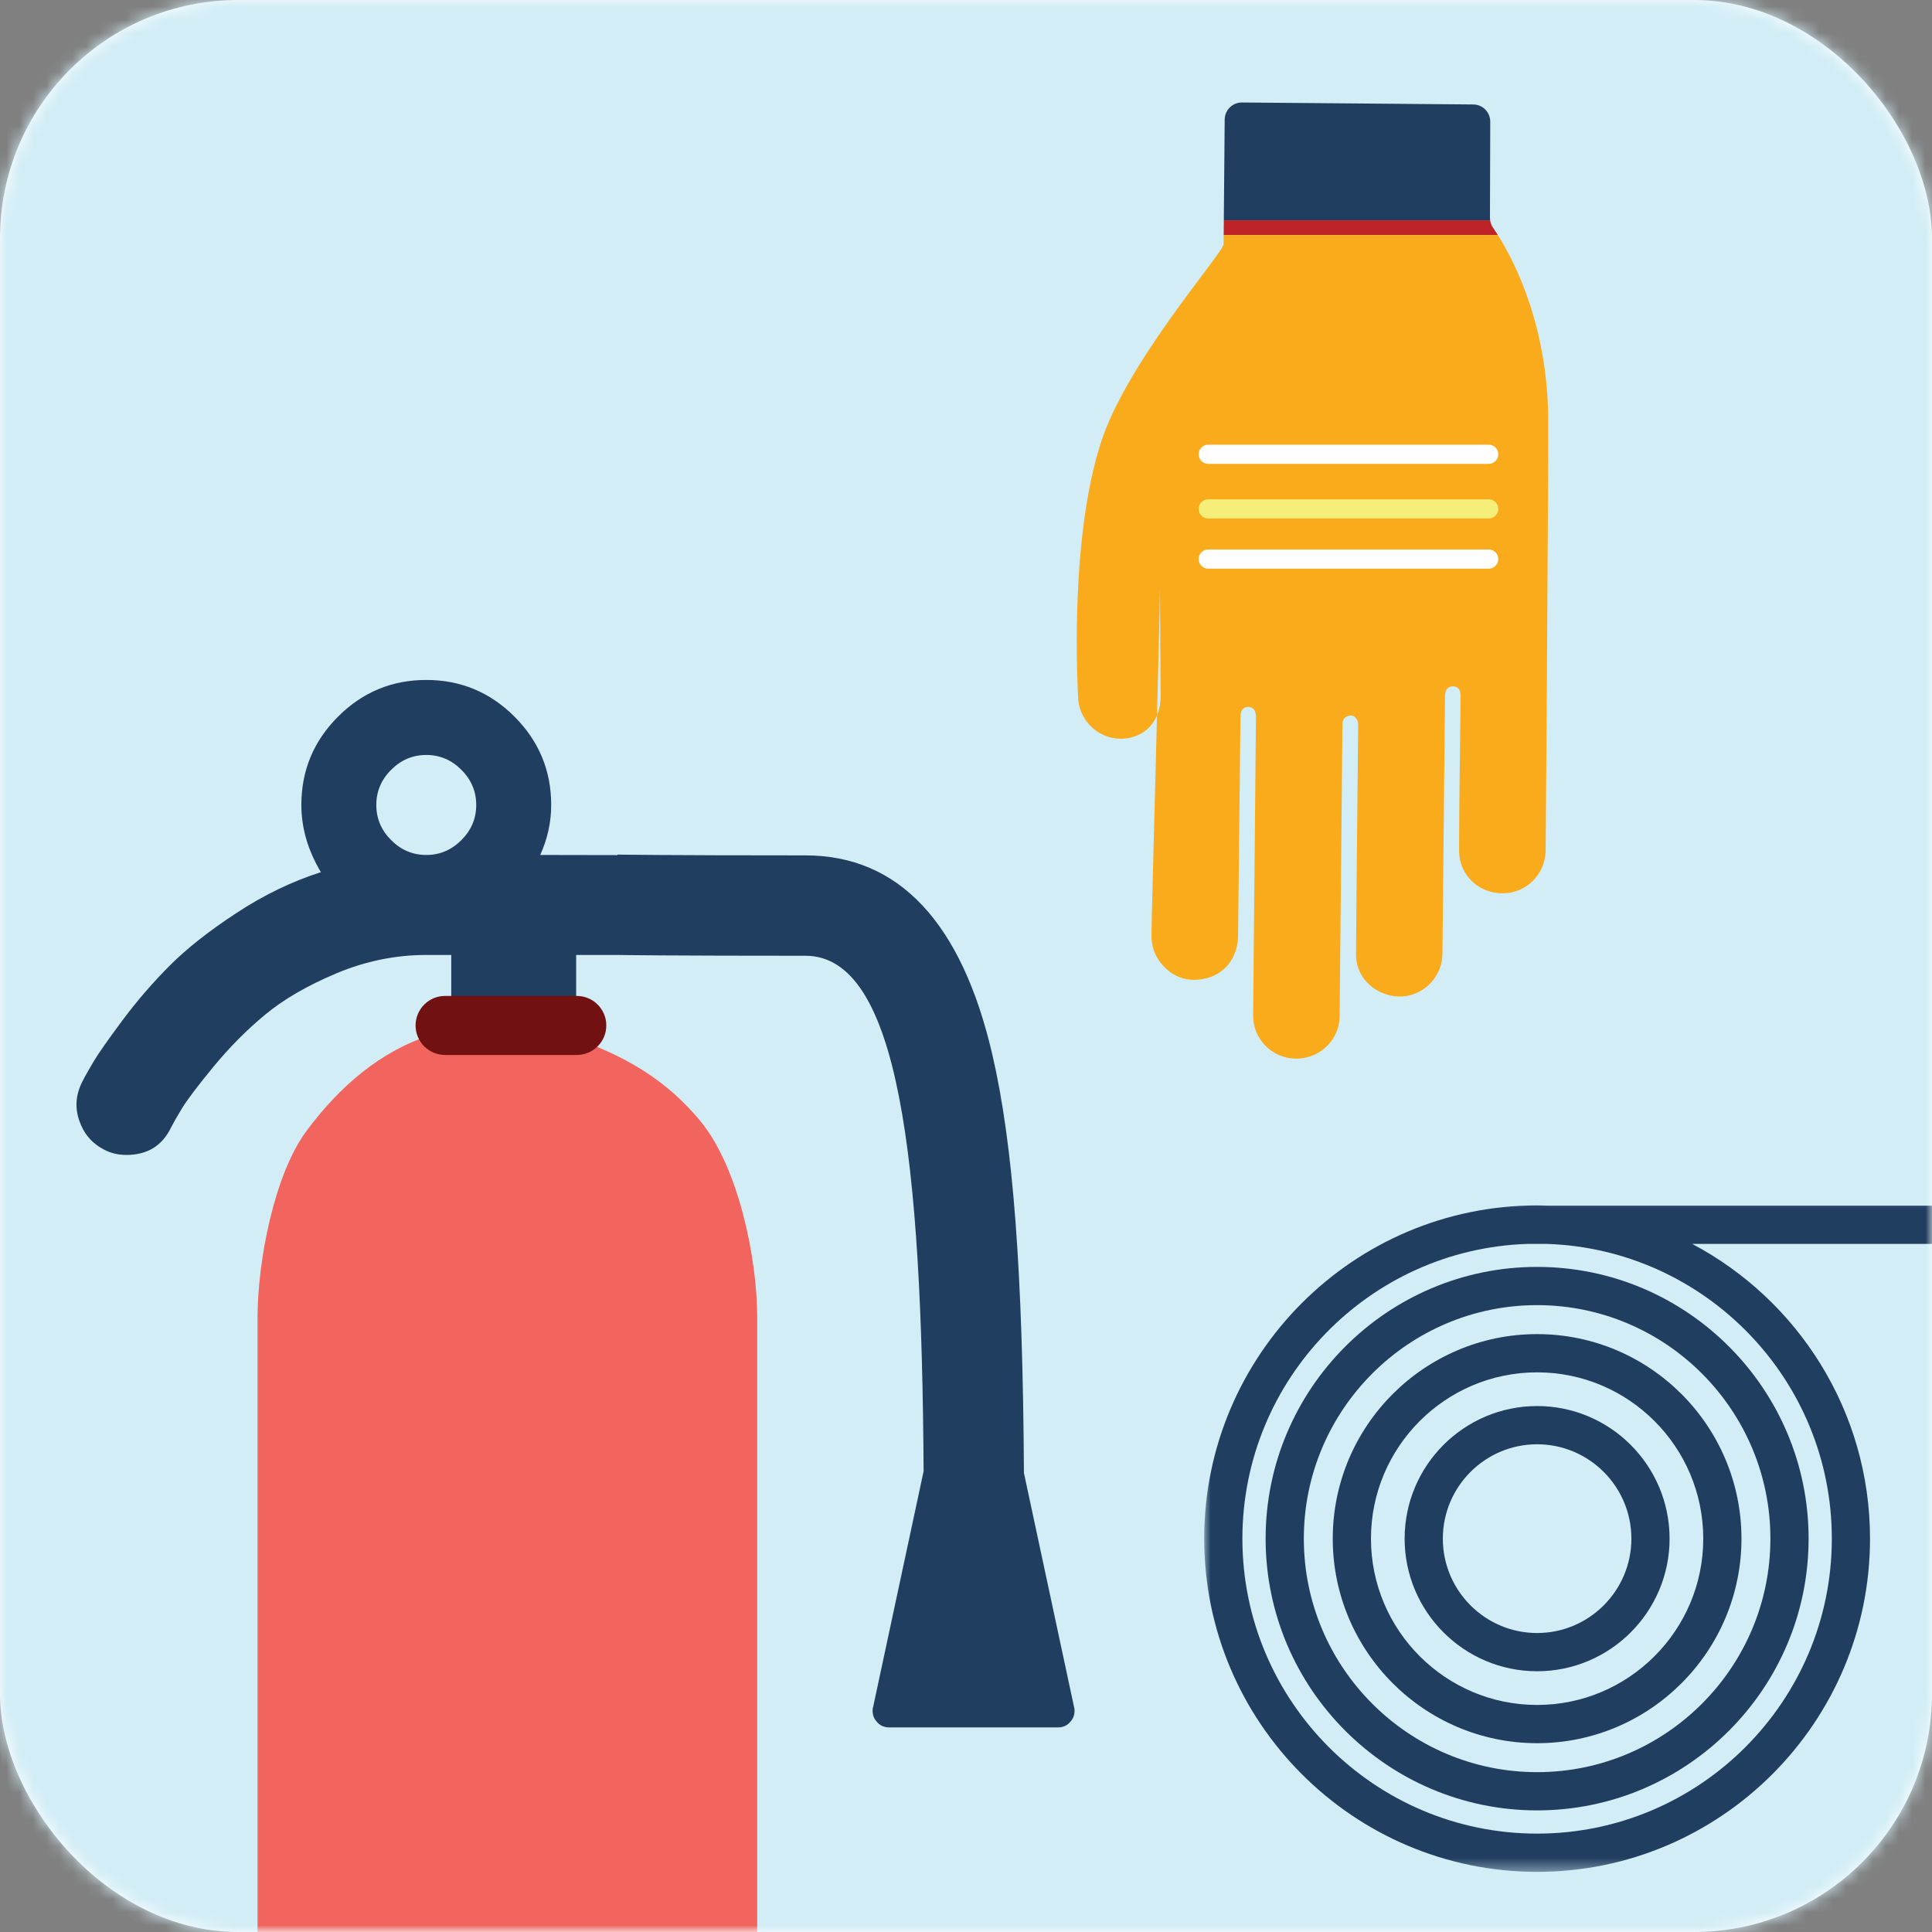 <?xml version="1.0" encoding="UTF-8"?>
<svg width="146px" height="146px" viewBox="0 0 146 146" version="1.1" xmlns="http://www.w3.org/2000/svg" xmlns:xlink="http://www.w3.org/1999/xlink">
    <rect x="0" y="0" width="146" height="146" fill="#808080" stroke="none"/>
    <!-- Generator: Sketch 43.2 (39069) - http://www.bohemiancoding.com/sketch -->
    <title>juego/oficios</title>
    <desc>Created with Sketch.</desc>
    <defs>
        <rect id="path-1" x="0" y="0" width="146" height="146" rx="18"></rect>
        <path d="M294.239,0.335 C303.319,0.39 310.735,7.827 310.767,16.92 L310.767,132.815 C310.735,141.942 303.264,149.4 294.137,149.4 L17.427,149.4 C8.28,149.4 0.796,141.91 0.796,132.757 L0.796,16.979 C0.796,7.859 8.225,0.39 17.326,0.335 L294.239,0.335 L294.239,0.335 Z" id="path-3"></path>
        <path d="M17.427,0.335 C8.28,0.335 0.796,7.825 0.796,16.979 L0.796,132.757 C0.796,141.91 8.28,149.4 17.427,149.4 L294.137,149.4 C303.284,149.4 310.767,141.91 310.767,132.757 L310.767,16.979 C310.767,7.825 303.284,0.335 294.137,0.335 L17.427,0.335 Z" id="path-5"></path>
        <polygon id="path-7" points="0 0.229 0 51.562 30.483 51.562 60.965 51.562 60.965 0.229"></polygon>
    </defs>
    <g id="Symbols" stroke="none" stroke-width="1" fill="none" fill-rule="evenodd">
        <g id="juego/oficios">
            <g id="Page-1">
                <mask id="mask-2" fill="white">
                    <use xlink:href="#path-1"></use>
                </mask>
                <use id="Mask" fill="#FFFFFF" xlink:href="#path-1"></use>
                <g mask="url(#mask-2)" id="Group-61">
                    <g transform="translate(-1, -3)">
                        <g>
                            <g id="Group-5">
                                <mask id="mask-4" fill="white">
                                    <use xlink:href="#path-3"></use>
                                </mask>
                                <g id="Clip-4"></g>
                                <path d="M294.137,149.4 L17.427,149.4 C8.28,149.4 0.796,141.911 0.796,132.757 L0.796,16.978 C0.796,7.825 8.28,0.335 17.427,0.335 L294.137,0.335 C303.283,0.335 310.767,7.825 310.767,16.978 L310.767,132.757 C310.767,141.911 303.283,149.4 294.137,149.4" id="Fill-3" fill="#FFFFFF" mask="url(#mask-4)"></path>
                            </g>
                            <mask id="mask-6" fill="white">
                                <use xlink:href="#path-5"></use>
                            </mask>
                            <use id="Clip-6" fill="#D2EDF6" xlink:href="#path-5"></use>
                            <path d="M53.945,87.742 C51.496,84.765 48.382,82.724 43.593,81.187 L33.68,81.187 C29.786,82.368 26.611,85.152 24.151,88.479 C21.694,91.805 20.463,98.4 20.463,102.571 L20.463,125.725 L20.463,129.246 L20.463,153.979 C20.463,154.085 20.469,154.188 20.478,154.291 L20.478,154.868 C20.478,155.937 21.199,156.837 22.176,157.129 C22.787,157.548 23.475,157.758 24.239,157.758 L54.446,157.758 C55.232,157.758 55.937,157.534 56.561,157.091 C57.474,156.761 58.135,155.892 58.135,154.868 L58.135,154.782 C58.191,154.524 58.222,154.257 58.222,153.979 L58.222,129.246 L58.222,125.725 L58.222,102.571 C58.222,98.046 56.796,91.206 53.945,87.742" id="Fill-22" fill="#F1655E" mask="url(#mask-6)"></path>
                            <path d="M44.541,81.165 L44.541,81.187 C44.857,81.252 44.695,81.204 44.541,81.165" id="Fill-24" fill="#203E60" mask="url(#mask-6)"></path>
                            <path d="M35.867,66.486 C35.118,67.236 34.236,67.609 33.215,67.609 C32.189,67.609 31.305,67.236 30.557,66.486 C29.81,65.739 29.437,64.854 29.437,63.831 C29.437,62.808 29.81,61.921 30.557,61.175 C31.306,60.426 32.191,60.051 33.215,60.051 C34.236,60.051 35.118,60.426 35.867,61.175 C36.615,61.921 36.988,62.808 36.988,63.831 C36.988,64.854 36.615,65.739 35.867,66.486 M82.164,131.989 L78.378,114.31 C78.29,99.044 77.563,89.488 75.994,82.71 C73.679,72.71 68.925,67.641 61.866,67.641 C51.194,67.641 47.695,67.582 47.661,67.581 L47.661,67.62 L41.826,67.609 C42.377,66.389 42.653,65.128 42.653,63.829 C42.653,61.231 41.726,59.007 39.88,57.156 C38.032,55.307 35.809,54.384 33.212,54.384 C30.616,54.384 28.394,55.307 26.545,57.156 C24.697,59.007 23.773,61.231 23.773,63.829 C23.773,65.564 24.265,67.256 25.249,68.908 C23.045,69.617 20.911,70.648 18.847,72.009 C16.782,73.364 15.111,74.682 13.832,75.963 C12.554,77.243 11.364,78.62 10.262,80.096 C9.163,81.572 8.425,82.625 8.052,83.254 C7.678,83.884 7.391,84.396 7.197,84.788 C6.724,85.734 6.653,86.698 6.989,87.682 C7.324,88.665 7.943,89.394 8.846,89.867 C9.358,90.143 9.929,90.278 10.557,90.278 C12.13,90.278 13.254,89.589 13.92,88.215 C14.081,87.898 14.354,87.417 14.746,86.766 C15.14,86.117 15.938,85.063 17.135,83.608 C18.334,82.151 19.631,80.844 21.031,79.682 C22.427,78.522 24.226,77.478 26.427,76.552 C28.63,75.628 30.891,75.166 33.215,75.166 L35.101,75.166 L35.101,81.188 L44.54,81.188 C44.257,81.1 44.394,81.128 44.54,81.165 L44.54,75.166 L47.589,75.166 C48.088,75.174 51.716,75.226 61.866,75.226 C68.954,75.226 70.658,90.665 70.797,114.183 L70.77,114.305 L66.983,131.989 C66.957,132.071 66.942,132.163 66.942,132.269 C66.942,132.586 67.036,132.853 67.22,133.065 C67.46,133.382 67.79,133.54 68.214,133.54 L80.931,133.54 C81.356,133.54 81.687,133.382 81.926,133.064 C82.111,132.852 82.204,132.586 82.204,132.268 C82.204,132.163 82.191,132.069 82.164,131.989" id="Fill-25" fill="#203E60" mask="url(#mask-6)"></path>
                            <path d="M46.818,80.493 C46.818,81.725 45.82,82.723 44.589,82.723 L34.633,82.723 C33.402,82.723 32.405,81.725 32.405,80.493 C32.405,79.263 33.402,78.262 34.633,78.262 L44.589,78.262 C45.82,78.262 46.818,79.263 46.818,80.493" id="Fill-26" fill="#721112" mask="url(#mask-6)"></path>
                            <g id="Page-1" mask="url(#mask-6)">
                                <g transform="translate(92, 90)">
                                    <path d="M18.034,29.274 C18.034,25.343 21.23,22.143 25.158,22.143 C29.086,22.143 32.283,25.343 32.283,29.274 C32.283,33.206 29.086,36.406 25.158,36.406 C21.23,36.406 18.034,33.206 18.034,29.274 M15.147,29.274 C15.147,34.8 19.638,39.295 25.158,39.295 C30.679,39.295 35.169,34.8 35.169,29.274 C35.169,23.749 30.679,19.254 25.158,19.254 C19.638,19.254 15.147,23.749 15.147,29.274" id="Fill-1" fill="#203E60"></path>
                                    <g id="Group-5" stroke-width="1" fill="none" transform="translate(0, 2.893)">
                                        <mask id="mask-8" fill="white">
                                            <use xlink:href="#path-7"></use>
                                        </mask>
                                        <g id="Clip-4"></g>
                                        <path d="M2.887,26.381 C2.887,14.334 12.487,4.494 24.432,4.108 L24.432,4.109 L25.936,4.109 C37.857,4.521 47.43,14.351 47.43,26.381 C47.43,38.673 37.439,48.672 25.158,48.672 C12.878,48.672 2.887,38.673 2.887,26.381 M-0,26.381 C-0,40.266 11.286,51.562 25.158,51.562 C39.031,51.562 50.316,40.266 50.316,26.381 C50.316,16.73 44.862,8.335 36.879,4.109 L56.461,4.109 C56.908,4.754 57.65,5.178 58.493,5.178 C59.859,5.178 60.965,4.07 60.965,2.704 C60.965,1.337 59.859,0.229 58.493,0.229 C57.687,0.229 56.978,0.621 56.526,1.219 L25.936,1.219 C25.677,1.212 25.419,1.2 25.158,1.2 C11.286,1.2 -0,12.495 -0,26.381" id="Fill-3" fill="#203E60" mask="url(#mask-8)"></path>
                                    </g>
                                    <path d="M12.603,29.274 C12.603,22.344 18.235,16.707 25.159,16.707 C32.081,16.707 37.714,22.344 37.714,29.274 C37.714,36.204 32.081,41.842 25.159,41.842 C18.235,41.842 12.603,36.204 12.603,29.274 M9.715,29.274 C9.715,37.797 16.643,44.732 25.159,44.732 C33.673,44.732 40.601,37.797 40.601,29.274 C40.601,20.752 33.673,13.818 25.159,13.818 C16.643,13.818 9.715,20.752 9.715,29.274" id="Fill-6" fill="#203E60"></path>
                                    <path d="M7.529,29.274 C7.529,19.544 15.437,11.628 25.158,11.628 C34.879,11.628 42.788,19.544 42.788,29.274 C42.788,39.004 34.879,46.92 25.158,46.92 C15.437,46.92 7.529,39.004 7.529,29.274 M4.642,29.274 C4.642,40.598 13.846,49.81 25.158,49.81 C36.471,49.81 45.675,40.598 45.675,29.274 C45.675,17.951 36.471,8.739 25.158,8.739 C13.846,8.739 4.642,17.951 4.642,29.274" id="Fill-8" fill="#203E60"></path>
                                </g>
                            </g>
                        </g>
                    </g>
                </g>
            </g>
            <g id="Page-1" transform="translate(99, 43.5) rotate(-180) translate(-99, -43.5) translate(81, 7)">
                <path d="M4.405,63.546 L4.383,70.799 C4.377,71.515 4.953,72.101 5.669,72.106 L23.143,72.255 C23.353,72.257 23.552,72.208 23.729,72.121 C24.153,71.911 24.446,71.475 24.451,70.969 C24.451,70.969 24.492,66.093 24.517,63.353 L4.392,63.353 C4.401,63.417 4.405,63.481 4.405,63.546" id="Fill-1" fill="#203E60"></path>
                <path d="M4.174,62.797 C4.289,62.964 4.363,63.154 4.391,63.353 L24.517,63.353 C24.521,62.916 24.524,62.538 24.528,62.237 L3.806,62.237 C3.945,62.458 4.069,62.645 4.174,62.797" id="Fill-3" fill="#BE2327"></path>
                <path d="M32.328,24.172 C31.816,24.167 31.327,24.288 30.892,24.504 C29.829,25.03 29.301,26.118 29.29,27.368 C29.29,27.368 29.34,35.643 29.341,35.575 C29.363,32.707 29.967,11.188 29.985,9.36 C29.993,8.535 29.763,7.812 29.232,7.174 C28.548,6.352 27.707,5.951 26.744,5.956 C26.505,5.958 26.259,5.983 26.005,6.034 C25.711,6.094 25.437,6.188 25.186,6.312 C24.991,6.409 24.811,6.524 24.645,6.656 C23.889,7.255 23.451,8.194 23.44,9.297 C23.417,11.555 23.268,24.807 23.258,25.863 C23.255,26.195 23.146,26.418 22.946,26.517 C22.868,26.556 22.775,26.576 22.67,26.576 C22.301,26.577 22.089,26.317 22.088,25.857 C22.087,25.71 22.296,3.954 22.302,3.255 C22.318,1.482 20.856,0.01 19.076,0 C18.534,-0.003 18.022,0.121 17.569,0.345 C16.506,0.871 15.777,1.946 15.765,3.2 C15.742,5.768 15.556,24.507 15.552,25.23 C15.551,25.507 15.47,25.738 15.22,25.862 C15.203,25.87 15.186,25.878 15.167,25.885 C14.746,26.054 14.362,25.749 14.364,25.223 C14.371,23.469 14.518,10.933 14.525,7.879 C14.529,6.369 13.522,5.267 12.23,4.851 C11.382,4.578 10.531,4.671 9.817,5.025 C8.764,5.547 8.007,6.634 7.995,7.949 C7.958,11.76 7.834,23.744 7.801,27.431 C7.798,27.753 7.68,27.977 7.478,28.077 C7.398,28.117 7.305,28.137 7.2,28.136 C6.836,28.131 6.624,27.887 6.625,27.444 C6.631,25.828 6.741,19.004 6.738,15.702 C6.736,13.875 5.254,12.484 3.434,12.494 C2.922,12.498 2.439,12.617 2.01,12.83 C0.954,13.353 0.224,14.435 0.198,15.709 C0.176,16.794 -0.029,47.324 0.004,47.876 C-0.058,55.171 2.51,60.178 3.806,62.237 L24.528,62.237 C24.532,61.816 24.535,61.554 24.536,61.538 C24.578,60.872 31.739,52.754 33.747,46.73 C36.26,39.19 35.531,27.593 35.532,27.431 C35.547,25.669 34.09,24.187 32.328,24.172" id="Fill-5" fill="#F9AB1B"></path>
                <path d="M26.421,37.75 C26.421,38.151 26.096,38.475 25.696,38.475 L4.5,38.475 C4.099,38.475 3.775,38.151 3.775,37.75 C3.775,37.35 4.099,37.025 4.5,37.025 L25.696,37.025 C26.096,37.025 26.421,37.35 26.421,37.75" id="Fill-7" fill="#FEFEFE"></path>
                <path d="M26.421,45.671 C26.421,46.072 26.096,46.396 25.696,46.396 L4.5,46.396 C4.099,46.396 3.775,46.072 3.775,45.671 C3.775,45.271 4.099,44.946 4.5,44.946 L25.696,44.946 C26.096,44.946 26.421,45.271 26.421,45.671" id="Fill-9" fill="#FEFEFE"></path>
                <path d="M26.421,41.544 C26.421,41.944 26.096,42.269 25.696,42.269 L4.5,42.269 C4.099,42.269 3.775,41.944 3.775,41.544 C3.775,41.144 4.099,40.819 4.5,40.819 L25.696,40.819 C26.096,40.819 26.421,41.144 26.421,41.544" id="Fill-11" fill="#F5EE79"></path>
            </g>
        </g>
    </g>
</svg>